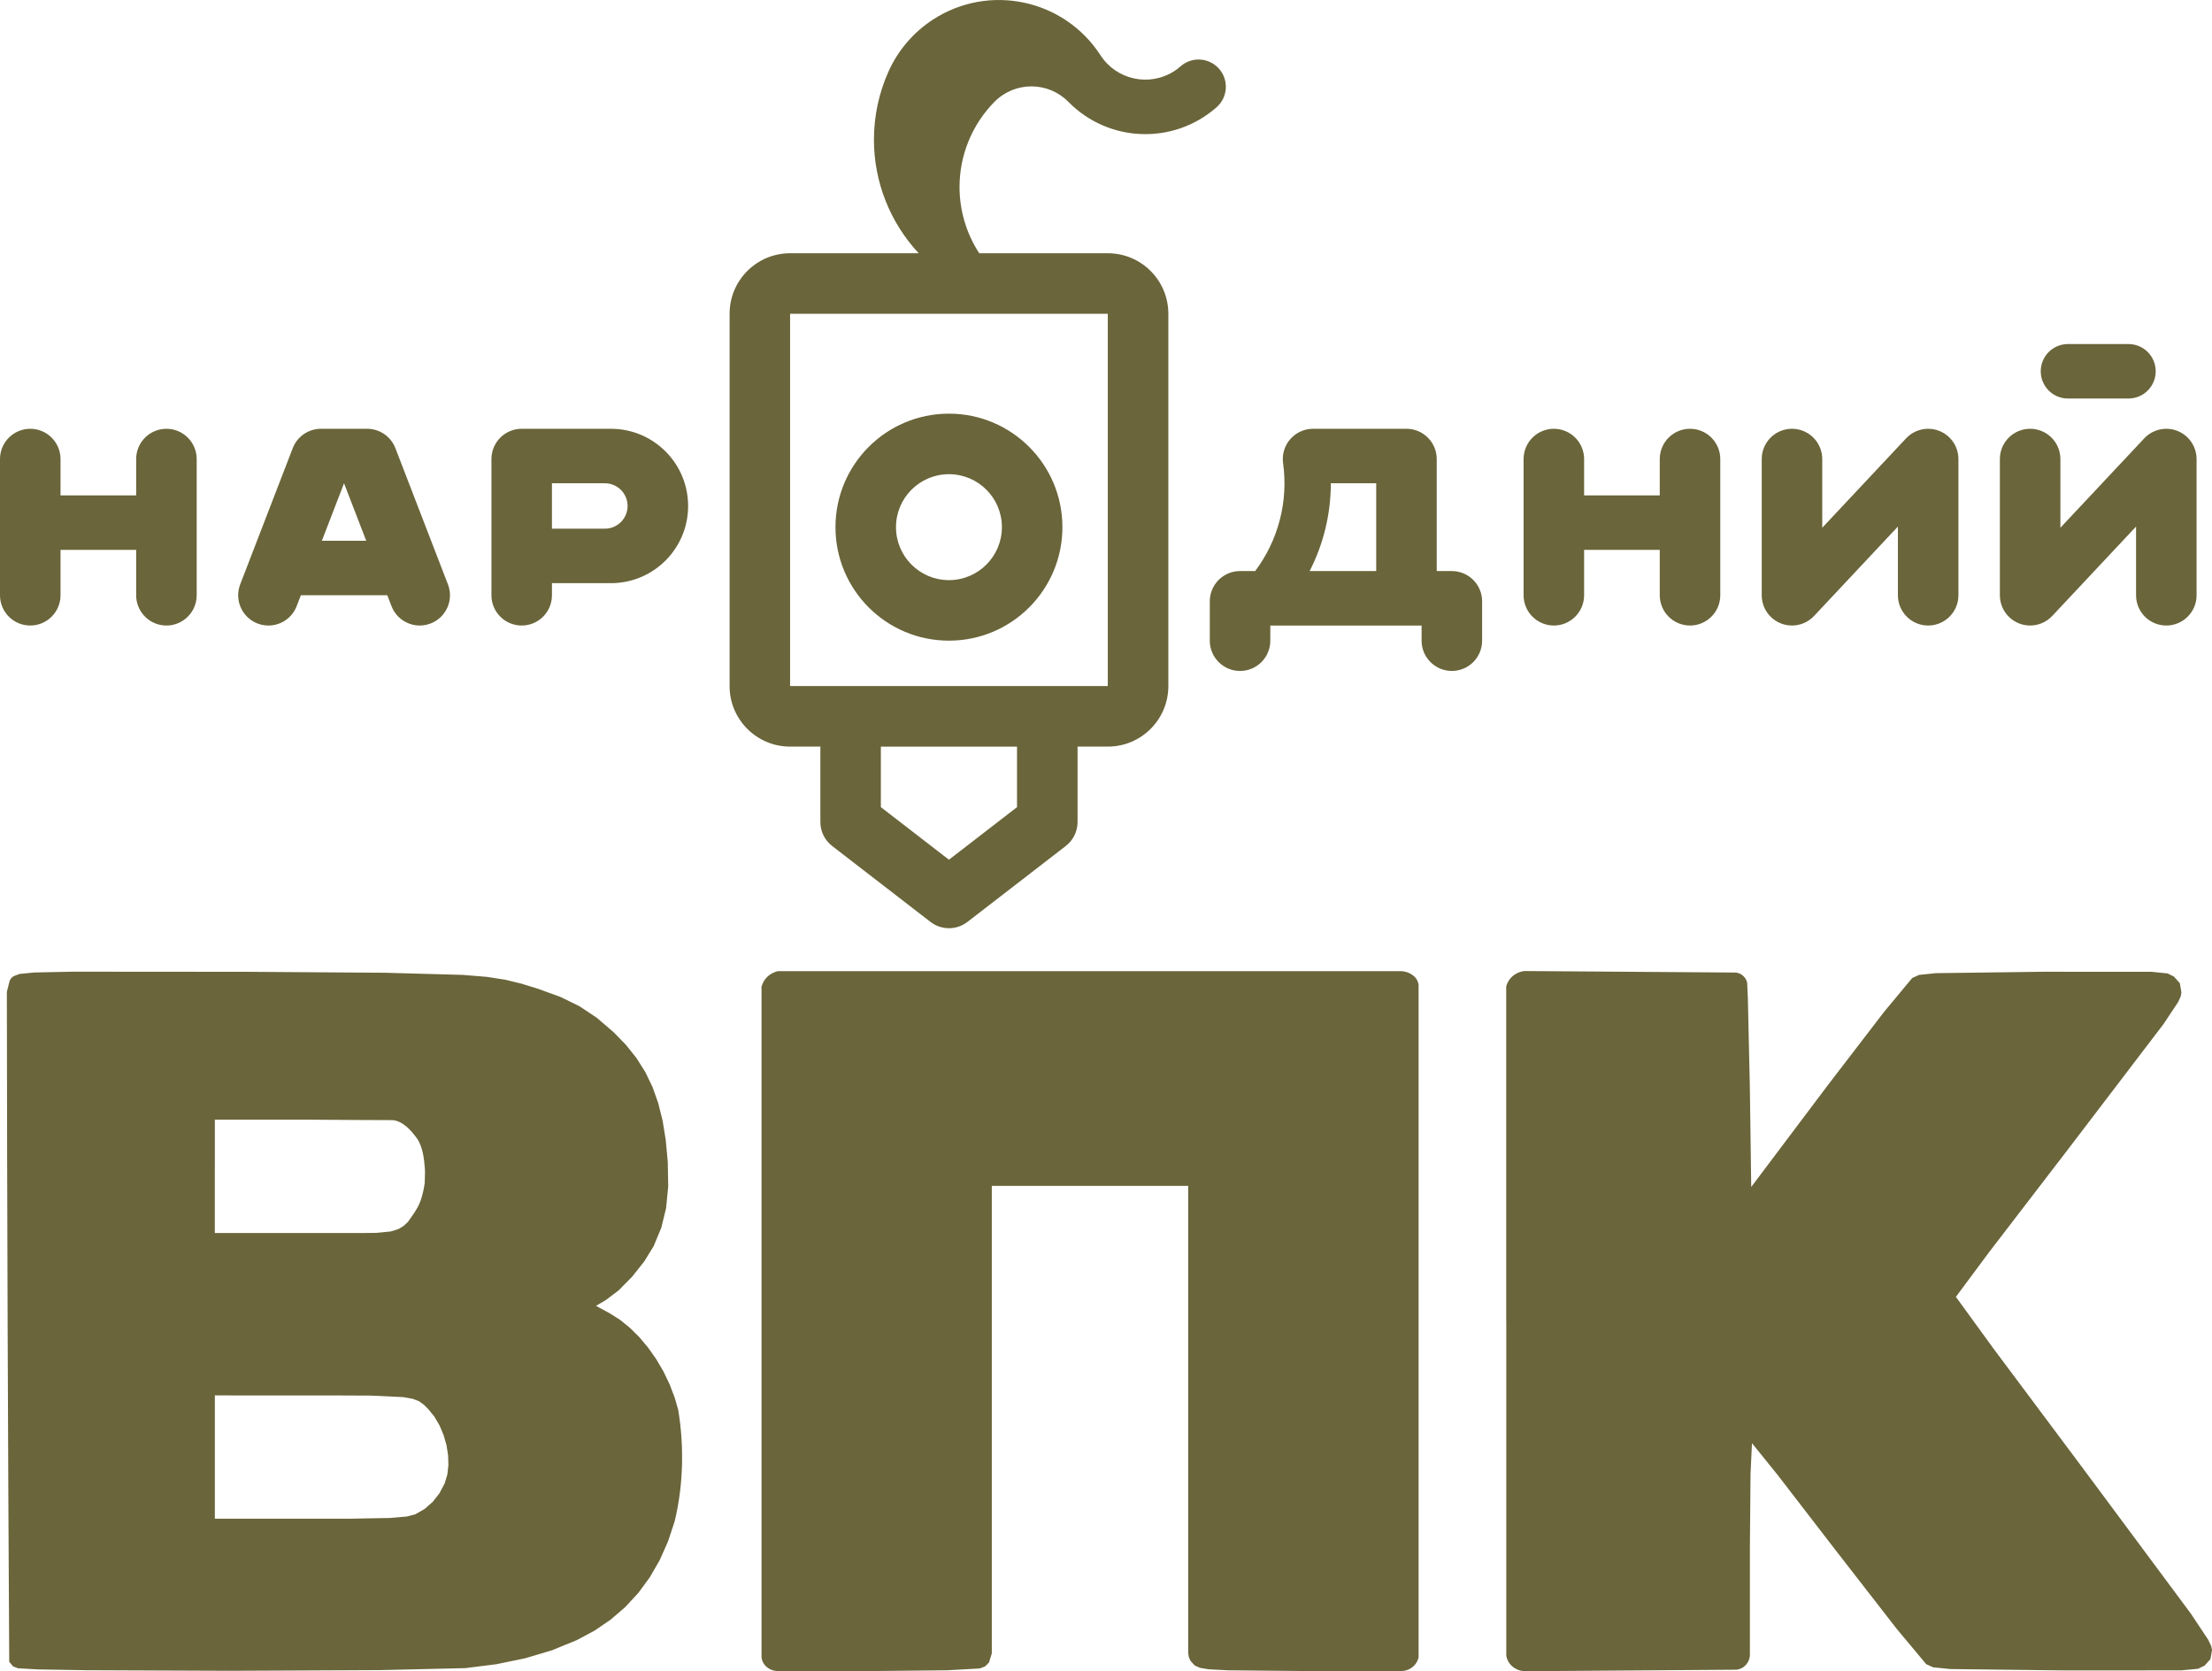 <?xml version="1.0" encoding="UTF-8"?>
<svg id="General" xmlns="http://www.w3.org/2000/svg" viewBox="0 0 1429.91 1080.01">
  <defs>
    <style>
      .cls-1 {
        fill: #6a653a;
      }
    </style>
  </defs>
  <path class="cls-1" d="M984.9,384.68v-88.02h0c0-10.8,8.76-19.56,19.56-19.56s19.56,8.76,19.56,19.56h0s0,23.47,0,23.47h48.9s0,0,0,0v-23.47h0c0-10.8,8.76-19.56,19.56-19.56s19.56,8.76,19.56,19.56h0v88.02h0c0,10.8-8.76,19.56-19.56,19.56s-19.56-8.76-19.56-19.56h0v-29.34h-48.9s0,29.34,0,29.34h0c0,10.8-8.76,19.56-19.56,19.56s-19.56-8.76-19.56-19.56M289.56,377.64l-33.97-88.02c-2.91-7.54-10.16-12.52-18.25-12.52h-29.85c-8.09,0-15.34,4.97-18.25,12.52l-33.97,88.02c-.87,2.25-1.31,4.63-1.31,7.04,0,10.8,8.76,19.56,19.56,19.56,8.09,0,15.34-4.97,18.25-12.52l2.72-7.04h55.87l2.72,7.04c3.89,10.08,15.21,15.09,25.29,11.2s15.09-15.21,11.2-25.29ZM208.06,349.47l14.34-37.16,14.34,37.16h-28.69ZM1319.2,239.94c0-9.72,7.88-17.6,17.6-17.6h0,39.12c9.72,0,17.6,7.88,17.6,17.6s-7.88,17.6-17.6,17.6h-39.12c-9.72,0-17.6-7.88-17.6-17.6M394.94,277.1h-57.7c-10.8,0-19.56,8.76-19.56,19.56v88.02c0,10.8,8.76,19.56,19.56,19.56s19.56-8.76,19.56-19.56v-7.82h38.14c27.55,0,49.88-22.33,49.88-49.88s-22.33-49.88-49.88-49.88ZM391.02,341.65h-34.23v-29.34h34.23c8.1,0,14.67,6.57,14.67,14.67s-6.57,14.67-14.67,14.67ZM1177.96,296.66c0-10.8-8.76-19.56-19.56-19.56s-19.56,8.76-19.56,19.56h0v88.02h0c0,10.8,8.76,19.56,19.56,19.56,5.4,0,10.57-2.24,14.27-6.18h0s54.2-57.77,54.2-57.77h0v44.39h0c0,10.8,8.76,19.56,19.56,19.56s19.56-8.76,19.56-19.56h0s0-88.02,0-88.02h0c0-10.8-8.76-19.56-19.56-19.56-5.4,0-10.57,2.24-14.27,6.18h0s-54.2,57.77-54.2,57.77h0v-44.39M938.53,369.03h-9.78v-72.37c0-10.8-8.76-19.56-19.56-19.56h-60.38c-10.8,0-19.56,8.76-19.56,19.56,0,.9.06,1.8.19,2.69,3.42,24.7-3.07,49.75-18.05,69.69h-9.78c-10.8,0-19.56,8.76-19.56,19.56v25.43c0,10.8,8.76,19.56,19.56,19.56s19.56-8.76,19.56-19.56v-9.78h97.8v9.78c0,10.8,8.76,19.56,19.56,19.56s19.56-8.76,19.56-19.56v-25.43c0-10.8-8.76-19.56-19.56-19.56ZM889.63,369.03h-43.03c9-17.55,13.69-37,13.69-56.72h29.34v56.72ZM1331.91,296.66c0-10.8-8.76-19.56-19.56-19.56s-19.56,8.76-19.56,19.56h0v88.02h0c0,10.8,8.76,19.56,19.56,19.56,5.4,0,10.57-2.24,14.27-6.18h0s54.2-57.77,54.2-57.77h0v44.39h0c0,10.8,8.76,19.56,19.56,19.56s19.56-8.76,19.56-19.56h0v-88.02h0c0-10.8-8.76-19.56-19.56-19.56-5.4,0-10.57,2.24-14.27,6.18h0l-54.2,57.77h0v-44.39M788.02,44.44c-6.42-7.3-17.55-8.01-24.85-1.58-1.27,1.12-2.62,2.14-4.04,3.06-16,10.36-37.37,5.79-47.73-10.2-23.49-36.27-71.94-46.62-108.2-23.13-12.68,8.21-22.71,19.92-28.88,33.71-6.19,13.82-9.38,28.8-9.38,43.94,0,27.26,10.34,53.49,28.94,73.42h-83.13c-21.61,0-39.12,17.51-39.12,39.12v240.59c0,21.61,17.51,39.12,39.12,39.12h19.56v48.73c0,6.06,2.81,11.78,7.61,15.48l63.57,49.07c7.04,5.43,16.86,5.43,23.9,0l63.57-49.07c4.8-3.7,7.61-9.42,7.61-15.48v-48.73h19.56c21.61,0,39.12-17.51,39.12-39.12v-240.59c0-21.61-17.51-39.12-39.12-39.12h-83.13c-8.31-12.74-12.73-27.62-12.73-42.82,0-20.57,8.09-40.31,22.51-54.98.13-.13.26-.26.39-.39,13.23-13.01,34.49-12.84,47.51.39,25.95,26.38,68,27.89,95.77,3.43,7.3-6.42,8.01-17.55,1.58-24.85ZM657.44,521.61l-44.01,33.97-44.01-33.97v-39.12h88.02v39.12ZM716.12,202.77v240.59h-205.38v-240.59h205.38ZM0,384.68v-88.02h0c0-10.8,8.76-19.56,19.56-19.56s19.56,8.76,19.56,19.56h0v23.47h48.9v-23.47h0c0-10.8,8.76-19.56,19.56-19.56s19.56,8.76,19.56,19.56h0v88.02h0c0,10.8-8.76,19.56-19.56,19.56s-19.56-8.76-19.56-19.56h0v-29.34h-48.9v29.34h0c0,10.8-8.76,19.56-19.56,19.56S0,395.49,0,384.68M613.43,267.32c-40.51,0-73.35,32.84-73.35,73.35s32.84,73.35,73.35,73.35,73.35-32.84,73.35-73.35-32.84-73.35-73.35-73.35ZM613.43,374.9c-18.9,0-34.23-15.33-34.23-34.23s15.33-34.23,34.23-34.23,34.23,15.33,34.23,34.23-15.33,34.23-34.23,34.23ZM973.66,853.76v-216.14l.32-1.12.42-1.08.52-1.04.61-.99.7-.94.79-.88.87-.81,1.11-.85,1.19-.73,1.26-.61,1.32-.48,1.37-.35,1.41-.22,68.25.49,68.25.49.98.16.94.27.89.38.84.47.78.56.71.65.63.72.55.79.46.86.36.91.25.96.04,1.11.05,1.2.06,1.27.06,1.31.06,1.32.07,1.32.07,1.28,1.3,57.64.9,65.39,49.5-65.76,36.45-47.48,18.13-21.81,4.46-2.01,10.81-1.11,69.44-.91,69.95.04,10.37,1.02,4.14,2.06,3.82,4.24,1.01,5.96-.42,2.54-1.67,3.71-9.55,14.34-61.25,80.31-51.48,67.07-21.41,28.8,24.32,33.45,58.47,78.25,69.1,93.01,11.14,16.76,2.02,4.19.53,2.62-1.02,5.82-3.78,4.2-4.22,2.05-10.96,1.02-74.67.05-74.39-.89-11.26-1.13-4.48-2.05-19.18-22.97-38.99-50.18-37.89-49.15-16.55-20.49-.95,20.04-.4,48.3v68.43l-.08,1.06-.19,1.04-.3,1.02-.41.98-.51.94-.61.88-.71.83-.81.75-.89.65-.96.54-1.02.43-1.07.31-1.11.19-68.45.49-68.45.49-1.26-.11-1.23-.23-1.2-.34-1.16-.45-1.11-.56-1.05-.66-.98-.76-.86-.82-.77-.89-.67-.96-.57-1.02-.46-1.06-.35-1.11-.23-1.14v-216.14M768.09,1067.76l.07.89.09.77.11.67.13.59.16.53.18.49.21.47.24.47.27.48.3.52,2.49,2.66,3.35,1.53,5.66.94,12.53.64,49.29.48h62.77l1.28-.09,1.26-.23,1.22-.36,1.17-.48,1.11-.61,1.03-.73.84-.74.76-.8.67-.87.58-.92.49-.97.39-1.02.28-1.05v-434.53l-.18-1.04-.31-1.01-.43-.96-.54-.91-.65-.84-.76-.77-1-.81-1.07-.71-1.13-.6-1.19-.48-1.24-.37-1.27-.25-1.3-.13h-403.16l-1.25.37-1.2.46-1.14.54-1.07.63-1.01.71-.94.79-.86.88-.78.96-.7,1.04-.61,1.13-.52,1.21-.43,1.29v433.38l.17,1.05.29,1.02.4.98.51.93.61.87.71.81.8.73.94.69,1,.58,1.06.47,1.1.36,1.14.25,1.16.13h1.18s62.74,0,62.74,0l46.02-.47,21.25-1.17,3.43-1.33,2.55-2.55,1.8-5.86v-302.13h126.95v301.37M440.82,935.09l-.24-4.84-.36-4.82-.48-4.81-.6-4.79-.72-4.76-2.21-7.64-3.29-8.71-4.03-8.4-4.68-7.99-5.25-7.45-5.72-6.81-6.11-6.04-6.41-5.17-6.62-4.18-8.82-4.79,6.32-3.72,8.21-6.19,8.68-8.77,7.98-10.02,6.1-9.94,4.92-11.86,3.1-12.66,1.37-13.98-.28-15.81-1.28-13.93-2.03-12.63-2.85-11.48-3.73-10.5-4.68-9.67-5.69-9-6.77-8.49-7.92-8.13-10.98-9.41-11.1-7.4-12.35-6.05-14.73-5.34-10.73-3.29-10.27-2.5-11.87-1.83-15.54-1.28-50.36-1.38-89.86-.61-111.94-.08-24.94.53-9.44.95-3.63,1.35-1.45,1.03-1.23,1.79-1.87,7.37.19,108.24.32,108.24.45,108.24.58,108.24,2.43,2.94,3.28,1.27,13.05.72,31.04.51,93.24.38,96.84-.45,54.88-1.27,20.07-2.52,18.69-3.85,17.33-5.18,16-6.53,11.47-6.13,10.47-7.15,9.47-8.15,8.45-9.15,7.43-10.13,6.39-11.1,5.35-12.06,4.3-13.01,1.05-4.7.92-4.74.79-4.77.66-4.79.53-4.81.4-4.83.27-4.84.14-4.84v-4.85s-.1-4.84-.1-4.84ZM138.88,753.97v-30.41s56.87,0,56.87,0l18.77.12,18.77.11,20.5.08,1.25.17,1.22.3,1.19.41,1.16.52,1.12.61,1.09.7,1.06.78,1.03.85,1,.9.96.95.93.99.9,1.02.86,1.04.83,1.05.8,1.05.76,1.04.86,1.55.74,1.6.64,1.65.54,1.69.45,1.73.38,1.76.31,1.78.25,1.79.2,1.8.17,1.8.14,1.79.12,1.78-.19,7.48-.43,2.71-.54,2.69-.66,2.66-.78,2.63-.64,1.74-.75,1.7-.85,1.67-.93,1.63-1,1.6-1.04,1.57-1.07,1.54-1.07,1.51-1.06,1.49-2.88,2.7-3.21,1.94-5.08,1.59-9.4.91-10.2.11h-91.91s-2.2,0-2.2,0v-42.87ZM289.13,953.05l-1.67,5.54-3.39,6.44-4.4,5.59-5.25,4.58-5.95,3.4-5.55,1.45-10.99.92-26.15.48h-86.89v-69.99s0-9.69,0-9.69h.55s81.19.04,81.19.04l19.28.08,20.88.99,5.94,1.06,4.08,1.57,3.08,2.18,2.93,2.89,3.99,4.94,3.33,5.68,2.62,6.2,1.86,6.51,1.05,6.59.19,6.46-.71,6.11Z"/>
</svg>